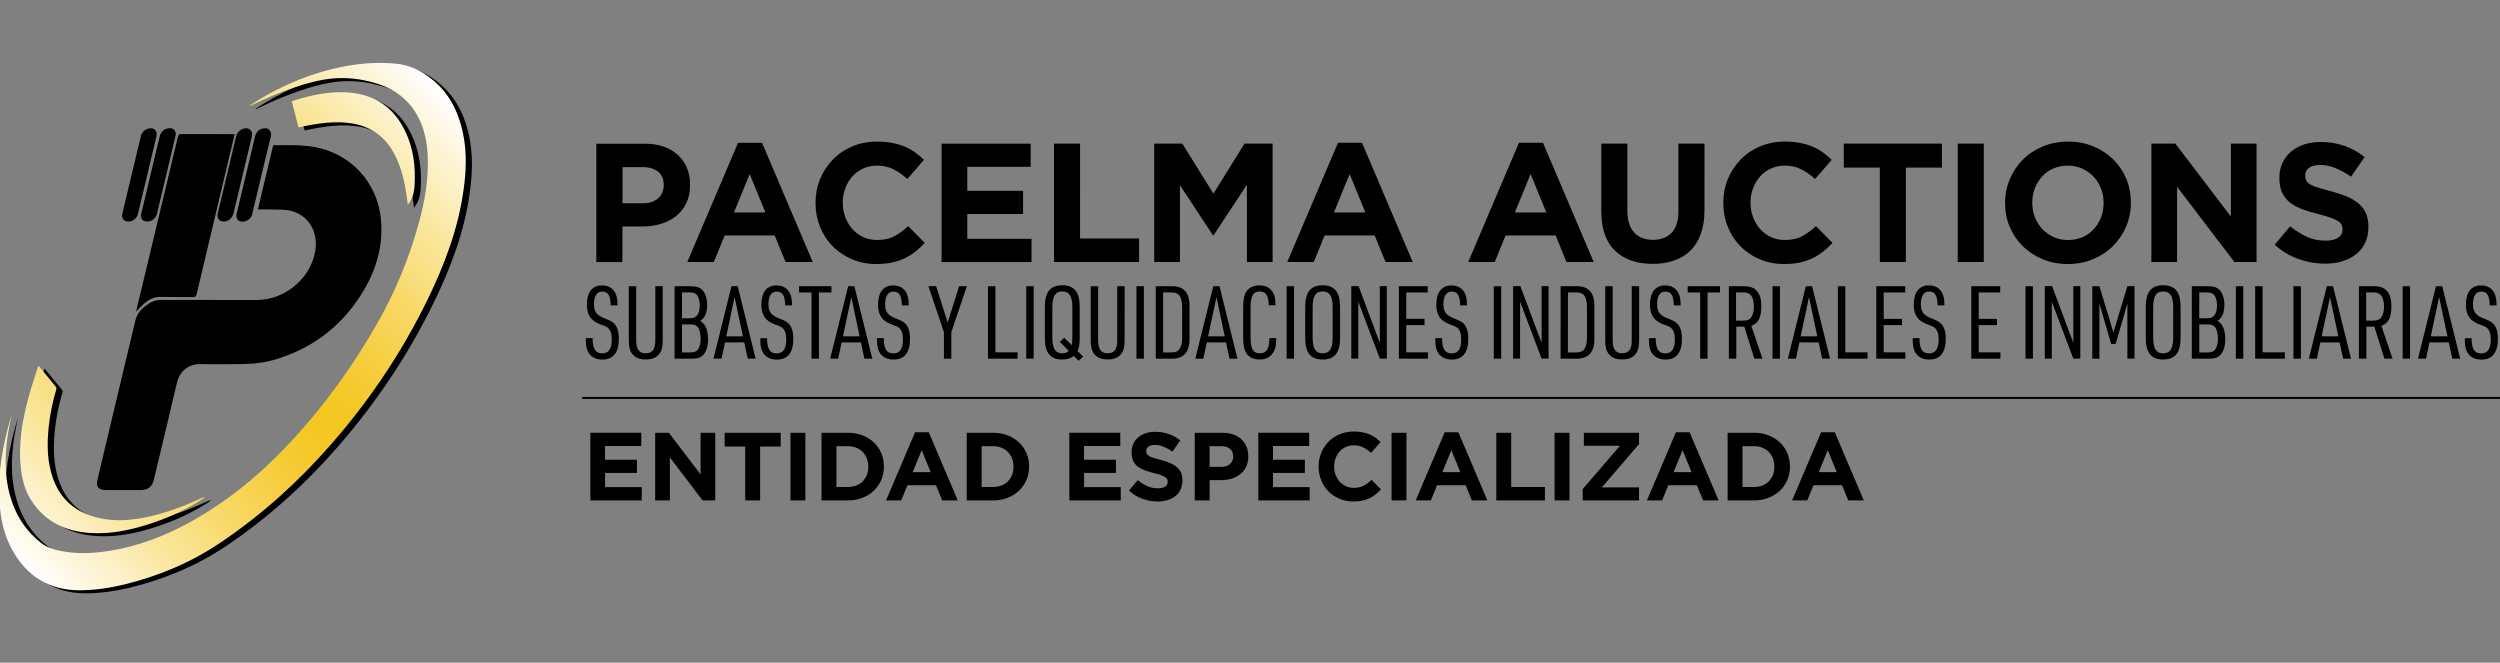 <?xml version="1.0" encoding="utf-8"?>
<!-- Generator: Adobe Illustrator 28.0.0, SVG Export Plug-In . SVG Version: 6.00 Build 0)  -->
<svg version="1.1" id="text_outline_2" xmlns="http://www.w3.org/2000/svg" xmlns:xlink="http://www.w3.org/1999/xlink" x="0px"
	 y="0px" viewBox="0 0 620.87 164.57" style="enable-background:new 0 0 620.87 164.57;" xml:space="preserve">
<rect x="0" y="0" width="620.87" height="164.57" fill="#808080" stroke="none"/>
<style type="text/css">
	.st0{fill:url(#SVGID_1_);}
</style>
<path d="M63.52,27c0.66-0.43,1.31-0.87,1.98-1.28c6.5-3.96,13.43-6.84,20.91-8.35c4.53-0.91,9.1-1.26,13.7-0.77
	c2.97,0.31,5.62,1.55,8.02,3.32c4.32,3.19,6.83,7.57,8.11,12.7c0.97,3.88,1.14,7.82,0.81,11.79c-0.81,9.7-3.8,18.79-7.83,27.56
	c-6.53,14.23-15.06,27.2-25.34,39c-8.16,9.36-17.3,17.62-27.61,24.56c-7.34,4.94-15.38,8.31-23.96,10.4
	c-3.64,0.88-7.33,1.42-11.1,1.42c-7.66,0-13.13-3.61-16.74-10.2c-1.72-3.14-2.56-6.57-2.94-10.12c-0.71-6.71,0.24-13.26,1.92-19.74
	c0.26-1.01,0.55-2.02,0.84-3.02c0.03-0.1,0.08-0.19,0.12-0.28c-0.29,1.5-0.63,2.99-0.87,4.5c-0.94,5.95-0.91,11.84,1.24,17.58
	c1.43,3.81,3.75,6.98,6.95,9.5c1.43,1.13,3.12,1.66,4.86,2.01c3.6,0.72,7.22,0.66,10.85,0.17c9.34-1.26,17.76-4.92,25.67-9.88
	c7.8-4.9,14.66-10.92,20.91-17.66c8.22-8.87,15.23-18.64,21.22-29.13c4.49-7.87,7.93-16.2,10.33-24.94
	c1.48-5.37,2.44-10.82,2.22-16.42c-0.13-3.39-0.75-6.67-2.3-9.73c-2.28-4.5-6.03-7.21-10.77-8.61c-3.49-1.03-7.07-1.47-10.71-1.11
	c-3.32,0.33-6.52,1.24-9.66,2.31c-3.49,1.19-6.87,2.63-10.18,4.25c-0.19,0.09-0.38,0.17-0.57,0.26C63.56,27.06,63.54,27.03,63.52,27
	z"/>
<path d="M11.09,91.57c0.82,1,1.6,1.94,2.38,2.88c0.64,0.78,1.3,1.56,1.92,2.35c0.11,0.14,0.2,0.4,0.15,0.56
	c-0.94,3.14-1.6,6.33-1.93,9.59c-0.43,4.35-0.37,8.67,1.16,12.84c1.99,5.39,6.01,8.43,11.49,9.65c3.71,0.83,7.44,0.56,11.14-0.15
	c5.01-0.96,9.73-2.79,14.36-4.89c0.21-0.1,0.42-0.18,0.69-0.18c-0.35,0.25-0.68,0.53-1.05,0.76c-4.95,3.13-10.31,5.34-15.95,6.84
	c-3.77,1-7.61,1.55-11.52,1.3c-6.23-0.4-11.33-2.84-14.74-8.26c-1.44-2.29-2.13-4.85-2.45-7.51c-0.74-6.17,0.3-12.17,1.91-18.09
	c0.65-2.4,1.47-4.75,2.21-7.13C10.92,91.97,10.99,91.81,11.09,91.57z"/>
<path d="M102.81,51.6c-0.13-0.94-0.23-1.7-0.34-2.46c-0.47-3.24-1.21-6.41-2.63-9.39c-2.35-4.94-6.21-7.79-11.68-8.44
	c-3.01-0.36-5.99-0.1-8.95,0.4c-1.17,0.2-2.33,0.45-3.56,0.69c-0.55-2.14-1.1-4.28-1.66-6.47c0.31-0.11,0.58-0.21,0.84-0.29
	c3.83-1.19,7.72-2.03,11.75-1.97c3.62,0.05,7.05,0.85,10.08,2.96c2.47,1.72,4.19,4.04,5.49,6.72c2.08,4.28,2.6,8.83,2.33,13.51
	c-0.07,1.28-0.32,2.55-0.96,3.69C103.35,50.87,103.11,51.16,102.81,51.6z"/>
<g>
	<g>
		<linearGradient id="SVGID_1_" gradientUnits="userSpaceOnUse" x1="2.928" y1="137.721" x2="114.205" y2="26.444">
			<stop  offset="0" style="stop-color:#FFFFFF"/>
			<stop  offset="0.044" style="stop-color:#FEF8E5"/>
			<stop  offset="0.168" style="stop-color:#FAE79F"/>
			<stop  offset="0.281" style="stop-color:#F8D968"/>
			<stop  offset="0.377" style="stop-color:#F6CE40"/>
			<stop  offset="0.453" style="stop-color:#F4C828"/>
			<stop  offset="0.5" style="stop-color:#F4C61F"/>
			<stop  offset="0.547" style="stop-color:#F4C828"/>
			<stop  offset="0.623" style="stop-color:#F6CE40"/>
			<stop  offset="0.719" style="stop-color:#F8D968"/>
			<stop  offset="0.832" style="stop-color:#FAE79F"/>
			<stop  offset="0.956" style="stop-color:#FEF8E5"/>
			<stop  offset="1" style="stop-color:#FFFFFF"/>
		</linearGradient>
		<path class="st0" d="M114.7,31.86c-1.28-5.14-3.78-9.51-8.11-12.7c-2.39-1.77-5.04-3-8.02-3.32c-4.6-0.48-9.17-0.14-13.7,0.77
			C77.4,18.12,70.47,21,63.97,24.96c-0.67,0.41-1.32,0.85-1.98,1.28c0.02,0.03,0.03,0.06,0.05,0.09c0.19-0.09,0.38-0.17,0.57-0.26
			c3.31-1.62,6.7-3.06,10.18-4.25c3.15-1.08,6.34-1.98,9.66-2.31c3.64-0.36,7.22,0.08,10.71,1.11c4.75,1.4,8.49,4.11,10.77,8.61
			c1.55,3.05,2.17,6.34,2.3,9.73c0.22,5.6-0.75,11.05-2.22,16.42c-2.4,8.74-5.84,17.08-10.33,24.94
			c-5.98,10.49-13,20.26-21.22,29.13c-6.24,6.74-13.11,12.77-20.91,17.66c-7.91,4.96-16.33,8.62-25.67,9.88
			c-3.62,0.49-7.24,0.55-10.85-0.17c-1.74-0.35-3.43-0.88-4.86-2.01c-3.2-2.52-5.52-5.69-6.95-9.5c-2.15-5.73-2.17-11.63-1.24-17.58
			c0.24-1.51,0.58-3,0.87-4.5c-0.04,0.09-0.09,0.18-0.12,0.28c-0.28,1.01-0.58,2.01-0.84,3.02C0.24,113-0.71,119.55,0,126.26
			c0.37,3.55,1.22,6.98,2.94,10.12c3.61,6.6,9.08,10.2,16.74,10.21c3.76,0,7.45-0.54,11.1-1.42c8.58-2.08,16.62-5.45,23.96-10.4
			c10.31-6.94,19.45-15.2,27.61-24.56c10.29-11.8,18.81-24.77,25.34-39c4.02-8.77,7.02-17.86,7.83-27.56
			C115.84,39.68,115.67,35.74,114.7,31.86z M7.66,124.1c3.41,5.42,8.51,7.87,14.74,8.26c3.91,0.25,7.75-0.3,11.52-1.3
			c5.65-1.5,11-3.71,15.95-6.84c0.36-0.23,0.7-0.51,1.05-0.76c-0.27,0-0.48,0.09-0.69,0.18c-4.62,2.1-9.34,3.93-14.36,4.89
			c-3.7,0.71-7.43,0.98-11.14,0.15c-5.49-1.22-9.5-4.26-11.49-9.65c-1.54-4.17-1.6-8.49-1.16-12.84c0.32-3.26,0.99-6.45,1.93-9.59
			c0.05-0.16-0.04-0.41-0.15-0.56c-0.63-0.8-1.28-1.57-1.92-2.35c-0.78-0.94-1.56-1.89-2.38-2.88c-0.09,0.24-0.17,0.4-0.22,0.56
			c-0.74,2.37-1.56,4.73-2.21,7.13c-1.61,5.92-2.65,11.92-1.91,18.09C5.54,119.25,6.22,121.81,7.66,124.1z M77.68,30.94
			c2.97-0.5,5.94-0.76,8.95-0.4c5.47,0.66,9.33,3.5,11.68,8.44c1.42,2.98,2.16,6.15,2.63,9.39c0.11,0.76,0.21,1.52,0.34,2.46
			c0.31-0.44,0.55-0.73,0.72-1.05c0.63-1.15,0.88-2.41,0.96-3.69c0.27-4.68-0.26-9.22-2.33-13.51c-1.3-2.68-3.02-5-5.49-6.72
			c-3.03-2.11-6.46-2.9-10.08-2.96c-4.03-0.06-7.92,0.78-11.75,1.97c-0.27,0.08-0.53,0.18-0.84,0.29c0.56,2.19,1.11,4.33,1.66,6.47
			C75.35,31.39,76.51,31.13,77.68,30.94z"/>
	</g>
</g>
<path d="M94.65,55.04c-0.71-9.9-7.95-17.68-18.31-18.79c-2.69-0.29-5.42-0.14-8.13-0.2c-0.35-0.01-0.41,0.18-0.47,0.45
	c-0.72,3.04-1.44,6.08-2.17,9.11c-0.5,2.1-1,4.2-1.52,6.39c0.25,0,0.44,0,0.63,0c1.75,0.02,3.51,0.01,5.26,0.06
	c0.72,0.02,1.45,0.09,2.15,0.25c4.48,1.06,6.98,5.2,6.22,9.94c-1.1,6.87-7.56,12.25-14.52,12.25c-7.92,0-15.84,0.01-23.77-0.01
	c-1.06,0-2.01,0.25-2.88,0.8c-1.62,1.03-3.03,2.26-3.5,4.23c-1.84,7.69-3.68,15.38-5.51,23.07c-1.32,5.55-2.65,11.1-3.95,16.65
	c-0.38,1.62,0.33,2.46,2,2.46c2.91,0,5.82,0,8.74,0c1.86,0,2.86-0.78,3.29-2.58c1.91-8.01,3.86-16.02,5.72-24.04
	c0.69-2.99,3.01-4.73,5.91-4.66c3.31,0.08,6.62,0.03,9.93,0c3.03-0.03,6.02-0.33,8.93-1.24c9.55-2.96,16.83-8.8,21.84-17.42
	C93.53,66.63,95.08,61.06,94.65,55.04z M33.78,77.39c0.77-0.76,1.55-1.65,2.46-2.36c1.04-0.82,2.23-1.32,3.64-1.29
	c2.69,0.07,5.39,0,8.08,0.04c0.59,0.01,0.75-0.2,0.87-0.71c2.8-11.8,5.6-23.6,8.41-35.39c0.34-1.43,0.69-2.87,1.05-4.37h-0.71
	c-4.18,0-8.35,0.01-12.53-0.02c-0.58,0-0.75,0.19-0.88,0.72c-2.31,9.71-4.63,19.41-6.96,29.11C36.06,67.92,34.9,72.71,33.78,77.39z
	 M36.57,55.02c1.14,0,2.14-0.78,2.4-1.88c0.89-3.71,1.77-7.42,2.66-11.13c0.66-2.78,1.33-5.56,1.98-8.34
	c0.19-0.8-0.3-1.65-1.01-1.79c-1.31-0.25-2.61,0.59-2.92,1.9c-1.54,6.45-3.08,12.91-4.62,19.36C34.8,54.24,35.43,55.02,36.57,55.02z
	 M54.09,52.98c-0.28,1.19,0.33,2.03,1.47,2.04c1.19,0,2.16-0.85,2.47-2.18c1.09-4.57,2.18-9.14,3.27-13.72
	c0.42-1.78,0.84-3.55,1.27-5.33c0.27-1.09-0.52-2.01-1.55-1.94c-1.09,0.07-2.1,0.87-2.38,2.03c-0.61,2.53-1.21,5.07-1.81,7.6
	C55.91,45.31,55,49.15,54.09,52.98z M58.75,53.16c-0.2,0.84,0.21,1.63,0.94,1.83c1.16,0.32,2.64-0.53,2.92-1.72
	c1.56-6.51,3.09-13.03,4.68-19.53c0.22-0.92-0.52-2.08-1.52-1.87c-1.14,0-2.13,0.77-2.39,1.88c-0.98,4.1-1.95,8.19-2.93,12.29
	C59.88,48.41,59.31,50.78,58.75,53.16z M31.89,55.02c1.11,0,2.11-0.83,2.39-1.99c0.94-3.94,1.88-7.87,2.82-11.81
	c0.59-2.48,1.19-4.96,1.77-7.44c0.22-0.95-0.3-1.8-1.13-1.9c-1.24-0.15-2.46,0.66-2.75,1.87c-1.55,6.46-3.09,12.91-4.62,19.37
	C30.12,54.21,30.78,55.02,31.89,55.02z"/>
<path d="M154.59,56.25h4.91c1.65,0,3.2-0.22,4.64-0.65c1.44-0.43,2.7-1.08,3.78-1.95c1.08-0.87,1.92-1.95,2.54-3.23
	c0.62-1.29,0.92-2.79,0.92-4.49v-0.08c0-1.51-0.26-2.89-0.78-4.14c-0.52-1.25-1.26-2.32-2.23-3.21c-0.97-0.9-2.14-1.59-3.53-2.08
	c-1.39-0.49-2.96-0.73-4.73-0.73h-12.01v29.4h6.47V56.25z M154.59,41.5h5c1.62,0,2.9,0.38,3.84,1.13c0.94,0.76,1.41,1.86,1.41,3.32
	v0.08c0,1.26-0.45,2.32-1.34,3.17c-0.9,0.85-2.16,1.28-3.78,1.28h-5.12V41.5z M177.28,65.07l2.69-6.59h12.43l2.69,6.59h6.76
	l-12.6-29.61h-5.96l-12.6,29.61H177.28z M186.18,43.23l3.91,9.53h-7.81L186.18,43.23z M206.81,61.18c1.34,1.36,2.94,2.43,4.79,3.21
	c1.85,0.78,3.85,1.18,6.01,1.18c1.43,0,2.72-0.12,3.86-0.36c1.15-0.24,2.21-0.59,3.17-1.05c0.97-0.46,1.85-1.01,2.67-1.66
	c0.81-0.64,1.6-1.37,2.35-2.18l-4.12-4.16c-1.15,1.06-2.3,1.9-3.46,2.52c-1.16,0.62-2.58,0.92-4.26,0.92
	c-1.26,0-2.42-0.24-3.46-0.73c-1.05-0.49-1.95-1.16-2.69-2c-0.74-0.84-1.32-1.82-1.74-2.94c-0.42-1.12-0.63-2.31-0.63-3.57v-0.08
	c0-1.26,0.21-2.44,0.63-3.55c0.42-1.11,1.01-2.08,1.76-2.92s1.66-1.5,2.71-1.97c1.05-0.48,2.19-0.71,3.42-0.71
	c1.48,0,2.82,0.29,4.01,0.88c1.19,0.59,2.36,1.4,3.51,2.44l4.12-4.75c-0.67-0.67-1.4-1.29-2.18-1.85s-1.64-1.04-2.56-1.43
	c-0.92-0.39-1.95-0.7-3.09-0.92c-1.13-0.22-2.39-0.34-3.76-0.34c-2.27,0-4.34,0.4-6.22,1.2s-3.49,1.89-4.83,3.28
	c-1.34,1.39-2.39,3-3.15,4.83c-0.76,1.83-1.13,3.8-1.13,5.9v0.08c0,2.1,0.38,4.07,1.13,5.92C204.42,58.22,205.47,59.82,206.81,61.18
	z M256.18,59.31h-15.96v-6.17h13.86v-5.75h-13.86v-5.96h15.75v-5.75h-22.13v29.4h22.34V59.31z M282.89,59.23h-14.66V35.67h-6.47
	v29.4h21.13V59.23z M293.04,46l8.19,12.43h0.17l8.27-12.56v19.19h6.38v-29.4h-6.97l-7.73,12.43l-7.73-12.43h-6.97v29.4h6.38V46z
	 M328.97,58.47h12.43l2.69,6.59h6.76l-12.6-29.61h-5.96l-12.6,29.61h6.59L328.97,58.47z M335.18,43.23l3.91,9.53h-7.81L335.18,43.23
	z M373.91,58.47h12.43l2.69,6.59h6.76l-12.6-29.61h-5.96l-12.6,29.61h6.59L373.91,58.47z M380.12,43.23l3.91,9.53h-7.81
	L380.12,43.23z M410.42,65.53c1.96,0,3.74-0.27,5.33-0.82s2.95-1.37,4.07-2.48c1.12-1.11,1.98-2.48,2.58-4.14
	c0.6-1.65,0.9-3.6,0.9-5.84V35.67h-6.47v16.84c0,2.35-0.56,4.12-1.68,5.29c-1.12,1.18-2.67,1.76-4.66,1.76s-3.54-0.61-4.66-1.83
	c-1.12-1.22-1.68-3.03-1.68-5.44V35.67h-6.47v16.8c0,4.34,1.13,7.6,3.4,9.79C403.37,64.44,406.47,65.53,410.42,65.53z M432.25,61.18
	c1.34,1.36,2.94,2.43,4.79,3.21c1.85,0.78,3.85,1.18,6.01,1.18c1.43,0,2.72-0.12,3.86-0.36c1.15-0.24,2.21-0.59,3.17-1.05
	c0.97-0.46,1.85-1.01,2.67-1.66c0.81-0.64,1.6-1.37,2.35-2.18l-4.12-4.16c-1.15,1.06-2.3,1.9-3.46,2.52
	c-1.16,0.62-2.58,0.92-4.26,0.92c-1.26,0-2.42-0.24-3.46-0.73c-1.05-0.49-1.95-1.16-2.69-2c-0.74-0.84-1.32-1.82-1.74-2.94
	c-0.42-1.12-0.63-2.31-0.63-3.57v-0.08c0-1.26,0.21-2.44,0.63-3.55c0.42-1.11,1.01-2.08,1.76-2.92s1.66-1.5,2.71-1.97
	c1.05-0.48,2.19-0.71,3.42-0.71c1.48,0,2.82,0.29,4.01,0.88c1.19,0.59,2.36,1.4,3.51,2.44l4.12-4.75c-0.67-0.67-1.4-1.29-2.18-1.85
	s-1.64-1.04-2.56-1.43c-0.92-0.39-1.95-0.7-3.09-0.92c-1.13-0.22-2.39-0.34-3.76-0.34c-2.27,0-4.34,0.4-6.22,1.2
	s-3.49,1.89-4.83,3.28c-1.34,1.39-2.39,3-3.15,4.83c-0.76,1.83-1.13,3.8-1.13,5.9v0.08c0,2.1,0.38,4.07,1.13,5.92
	C429.86,58.22,430.91,59.82,432.25,61.18z M482.26,35.67H457.9v5.96h8.95v23.44h6.47V41.63h8.95V35.67z M492.67,35.67h-6.47v29.4
	h6.47V35.67z M519.81,64.37c1.92-0.8,3.57-1.89,4.96-3.28c1.39-1.39,2.47-3,3.25-4.83c0.78-1.83,1.18-3.8,1.18-5.9v-0.08
	c0-2.1-0.38-4.07-1.15-5.9c-0.77-1.83-1.85-3.43-3.23-4.79c-1.39-1.36-3.03-2.44-4.93-3.23c-1.91-0.8-3.99-1.2-6.26-1.2
	c-2.27,0-4.36,0.4-6.28,1.2c-1.92,0.8-3.57,1.89-4.96,3.28c-1.39,1.39-2.47,3-3.25,4.83c-0.78,1.83-1.18,3.8-1.18,5.9v0.08
	c0,2.1,0.38,4.07,1.16,5.9c0.77,1.83,1.85,3.43,3.23,4.79c1.39,1.36,3.03,2.44,4.93,3.23c1.9,0.8,3.99,1.2,6.26,1.2
	C515.8,65.57,517.9,65.17,519.81,64.37z M507.21,56.88c-0.8-0.84-1.41-1.82-1.85-2.94c-0.43-1.12-0.65-2.31-0.65-3.57v-0.08
	c0-1.26,0.22-2.44,0.65-3.55c0.43-1.11,1.04-2.08,1.81-2.92c0.77-0.84,1.69-1.5,2.77-1.97c1.08-0.48,2.27-0.71,3.59-0.71
	c1.29,0,2.48,0.25,3.57,0.73c1.09,0.49,2.04,1.16,2.83,2s1.41,1.82,1.85,2.94c0.43,1.12,0.65,2.31,0.65,3.57v0.08
	c0,1.26-0.22,2.44-0.65,3.55c-0.43,1.11-1.04,2.08-1.81,2.92c-0.77,0.84-1.7,1.5-2.79,1.97s-2.28,0.71-3.57,0.71
	c-1.32,0-2.51-0.24-3.59-0.73C508.95,58.38,508.01,57.72,507.21,56.88z M560.41,35.67h-6.38v18.1l-13.78-18.1h-5.96v29.4h6.38V46.38
	l14.24,18.69h5.5V35.67z M587.4,60.26c0.53-1.13,0.79-2.43,0.79-3.88v-0.08c0-1.29-0.2-2.39-0.61-3.32
	c-0.41-0.92-1.01-1.73-1.81-2.42c-0.8-0.69-1.78-1.27-2.95-1.76c-1.17-0.49-2.49-0.93-3.98-1.32c-1.26-0.34-2.31-0.63-3.14-0.88
	s-1.48-0.52-1.96-0.8c-0.48-0.28-0.81-0.59-0.99-0.95c-0.18-0.35-0.27-0.76-0.27-1.24v-0.08c0-0.73,0.31-1.34,0.94-1.83
	c0.63-0.49,1.58-0.73,2.83-0.73c1.26,0,2.52,0.26,3.78,0.78c1.26,0.52,2.55,1.23,3.86,2.12l3.36-4.87c-1.51-1.2-3.17-2.13-4.98-2.77
	c-1.81-0.64-3.79-0.97-5.94-0.97c-1.51,0-2.9,0.21-4.15,0.63s-2.33,1.02-3.24,1.81c-0.9,0.78-1.61,1.72-2.11,2.79
	c-0.5,1.08-0.75,2.29-0.75,3.63v0.08c0,1.46,0.23,2.67,0.69,3.65c0.46,0.98,1.12,1.8,1.96,2.46c0.84,0.66,1.87,1.21,3.07,1.66
	c1.21,0.45,2.55,0.85,4.04,1.22c1.24,0.31,2.24,0.6,3.01,0.88c0.77,0.28,1.38,0.56,1.81,0.84c0.44,0.28,0.73,0.58,0.88,0.9
	c0.15,0.32,0.23,0.69,0.23,1.11V57c0,0.87-0.37,1.55-1.11,2.04c-0.74,0.49-1.79,0.73-3.13,0.73c-1.68,0-3.23-0.32-4.64-0.97
	s-2.79-1.51-4.14-2.6l-3.82,4.58c1.76,1.6,3.72,2.78,5.88,3.55c2.16,0.77,4.35,1.15,6.59,1.15c1.6,0,3.05-0.2,4.36-0.61
	c1.31-0.41,2.44-0.99,3.39-1.76C586.14,62.34,586.87,61.39,587.4,60.26z M153.69,84.1c0-1.71-0.38-2.92-1.13-3.71
	c-0.58-0.55-0.86-0.71-2.5-1.36c-1.87-0.73-2.55-1.64-2.55-3.48c0-2.04,0.73-3.15,2.04-3.15c1.46,0,2.07,0.98,2.12,3.43h1.69
	c0-1.34-0.13-2.04-0.4-2.72c-0.58-1.46-1.79-2.24-3.45-2.24c-2.42,0-3.76,1.71-3.76,4.76c0,2.62,0.98,4.03,3.4,4.94
	c1.54,0.55,1.74,0.68,2.12,1.16c0.45,0.55,0.66,1.34,0.66,2.5c0,2.42-0.76,3.53-2.39,3.53c-1.66,0-2.37-1.13-2.37-3.78h-1.69
	c0,1.61,0.13,2.39,0.45,3.15c0.6,1.41,1.92,2.17,3.68,2.17C152.31,89.29,153.69,87.53,153.69,84.1z M163.86,87.71
	c0.55-0.78,0.73-1.64,0.73-3.53V71.07h-1.84v13.11c0,1.13-0.08,1.76-0.28,2.24c-0.4,0.93-1.03,1.31-2.17,1.31
	c-0.93,0-1.51-0.35-1.92-1.13c-0.28-0.5-0.38-1.16-0.38-2.42V71.07h-1.84v13.11c0,1.74,0.15,2.55,0.58,3.3
	c0.73,1.23,1.87,1.79,3.63,1.79C162.05,89.27,163.11,88.79,163.86,87.71z M175.62,75.71c0-1.44-0.4-2.75-1.06-3.55
	c-0.71-0.81-1.59-1.08-3.4-1.08h-3.63v18h4.18c1.54,0,2.32-0.25,2.97-0.96c0.73-0.83,1.16-2.22,1.16-3.83
	c0-2.34-0.66-3.86-1.94-4.61C175.04,79.03,175.62,77.67,175.62,75.71z M169.37,72.61h1.81c0.93,0,1.46,0.18,1.87,0.63
	c0.45,0.5,0.73,1.49,0.73,2.6c0,2.12-0.78,3.2-2.34,3.2h-2.07V72.61z M174.01,84.15c0,1.06-0.25,2.07-0.66,2.62
	s-0.91,0.76-1.99,0.76h-1.99v-6.96h2.27c0.81,0,1.23,0.18,1.64,0.68C173.73,81.81,174.01,82.92,174.01,84.15z M184.83,85.03
	l0.86,4.03h1.97l-4.46-18h-1.54l-4.46,18h1.99l0.86-4.03H184.83z M182.43,73.79l2.07,9.73h-4.13L182.43,73.79z M195.89,80.4
	c-0.58-0.55-0.86-0.71-2.5-1.36c-1.87-0.73-2.55-1.64-2.55-3.48c0-2.04,0.73-3.15,2.04-3.15c1.46,0,2.07,0.98,2.12,3.43h1.69
	c0-1.34-0.13-2.04-0.4-2.72c-0.58-1.46-1.79-2.24-3.45-2.24c-2.42,0-3.76,1.71-3.76,4.76c0,2.62,0.98,4.03,3.4,4.94
	c1.54,0.55,1.74,0.68,2.12,1.16c0.45,0.55,0.66,1.34,0.66,2.5c0,2.42-0.76,3.53-2.39,3.53c-1.66,0-2.37-1.13-2.37-3.78h-1.69
	c0,1.61,0.13,2.39,0.45,3.15c0.61,1.41,1.92,2.17,3.68,2.17c2.7,0,4.08-1.76,4.08-5.19C197.02,82.39,196.65,81.18,195.89,80.4z
	 M206.48,71.07h-8.04v1.56h3.1v16.44h1.84V72.63h3.1V71.07z M206.17,89.07h1.99l0.86-4.03h4.79l0.86,4.03h1.97l-4.46-18h-1.54
	L206.17,89.07z M213.48,83.52h-4.13l2.07-9.73L213.48,83.52z M221.85,87.76c-1.66,0-2.37-1.13-2.37-3.78h-1.69
	c0,1.61,0.13,2.39,0.45,3.15c0.61,1.41,1.92,2.17,3.68,2.17c2.7,0,4.08-1.76,4.08-5.19c0-1.71-0.38-2.92-1.13-3.71
	c-0.58-0.55-0.86-0.71-2.5-1.36c-1.87-0.73-2.55-1.64-2.55-3.48c0-2.04,0.73-3.15,2.04-3.15c1.46,0,2.07,0.98,2.12,3.43h1.69
	c0-1.34-0.13-2.04-0.4-2.72c-0.58-1.46-1.79-2.24-3.45-2.24c-2.42,0-3.76,1.71-3.76,4.76c0,2.62,0.98,4.03,3.4,4.94
	c1.54,0.55,1.74,0.68,2.12,1.16c0.45,0.55,0.66,1.34,0.66,2.5C224.25,86.65,223.49,87.76,221.85,87.76z M234.42,89.07h1.84v-6.6
	l3.86-11.39h-1.92l-2.85,9.02l-2.87-9.02h-1.92l3.86,11.39V89.07z M245.36,71.07v18h7.36V87.5h-5.52V71.07H245.36z M254.87,89.07
	h1.84v-18h-1.84V89.07z M267.87,89.6l1.13-1.03l-1.39-1.39c0.4-0.91,0.53-1.66,0.53-3.23v-7.76c0-3.66-1.36-5.34-4.34-5.34
	c-2.95,0-4.31,1.69-4.31,5.34v7.76c0,3.66,1.36,5.34,4.31,5.34c1.21,0,2.17-0.3,2.85-0.88L267.87,89.6z M266.31,83.77
	c0,0.93-0.05,1.44-0.15,1.94l-1.84-1.84l-1.11,1.03l2.22,2.24c-0.43,0.43-0.91,0.61-1.61,0.61c-1.74,0-2.47-1.19-2.47-3.98v-7.41
	c0-2.8,0.73-3.98,2.47-3.98c1.76,0,2.5,1.19,2.5,3.98V83.77z M277.47,84.18c0,1.13-0.08,1.76-0.28,2.24
	c-0.4,0.93-1.03,1.31-2.17,1.31c-0.93,0-1.51-0.35-1.92-1.13c-0.28-0.5-0.38-1.16-0.38-2.42V71.07h-1.84v13.11
	c0,1.74,0.15,2.55,0.58,3.3c0.73,1.23,1.87,1.79,3.63,1.79c1.66,0,2.72-0.48,3.48-1.56c0.55-0.78,0.73-1.64,0.73-3.53V71.07h-1.84
	V84.18z M282.24,89.07h1.84v-18h-1.84V89.07z M290.81,71.07h-3.78v18h3.78c3.18,0.08,4.66-1.59,4.61-5.07v-7.89
	C295.47,72.66,293.98,70.99,290.81,71.07z M293.58,83.7c0,2.8-0.78,3.86-2.75,3.83h-1.97V72.61h1.97c1.97-0.03,2.75,1.03,2.75,3.83
	V83.7z M296.85,89.07h1.99l0.86-4.03h4.79l0.86,4.03h1.97l-4.46-18h-1.54L296.85,89.07z M304.16,83.52h-4.13l2.07-9.73L304.16,83.52
	z M316.44,87.1c0.38-0.81,0.5-1.61,0.5-3.13h-1.69c-0.03,2.7-0.71,3.78-2.4,3.78c-1.64,0-2.27-1.13-2.27-4.06v-7.26
	c0-2.9,0.63-4.03,2.24-4.03c1.59,0,2.19,0.93,2.29,3.43h1.66c0-1.31-0.13-2.07-0.4-2.72c-0.63-1.49-1.84-2.24-3.6-2.24
	c-1.39,0-2.45,0.48-3.15,1.41c-0.63,0.86-0.88,2.07-0.88,4.08v7.41c0,1.81,0.23,3.05,0.71,3.83c0.68,1.11,1.84,1.69,3.33,1.69
	C314.55,89.29,315.79,88.54,316.44,87.1z M321.37,71.07h-1.84v18h1.84V71.07z M324.15,76.19v7.76c0,3.66,1.36,5.34,4.31,5.34
	c2.97,0,4.34-1.69,4.34-5.34v-7.76c0-3.66-1.36-5.34-4.34-5.34C325.52,70.84,324.15,72.53,324.15,76.19z M330.96,76.36v7.41
	c0,2.8-0.73,3.98-2.5,3.98c-1.74,0-2.47-1.19-2.47-3.98v-7.41c0-2.8,0.73-3.98,2.47-3.98C330.23,72.38,330.96,73.56,330.96,76.36z
	 M342.67,85.13l-5.27-14.07h-1.81v18h1.74V74.92l5.34,14.14h1.74v-18h-1.74V85.13z M354.58,72.63v-1.56h-7.18v18h7.23V87.5h-5.39
	v-6.76h4.54v-1.56h-4.54v-6.55H354.58z M360.5,87.76c-1.66,0-2.37-1.13-2.37-3.78h-1.69c0,1.61,0.13,2.39,0.45,3.15
	c0.61,1.41,1.92,2.17,3.68,2.17c2.7,0,4.08-1.76,4.08-5.19c0-1.71-0.38-2.92-1.13-3.71c-0.58-0.55-0.86-0.71-2.5-1.36
	c-1.87-0.73-2.55-1.64-2.55-3.48c0-2.04,0.73-3.15,2.04-3.15c1.46,0,2.07,0.98,2.12,3.43h1.69c0-1.34-0.13-2.04-0.4-2.72
	c-0.58-1.46-1.79-2.24-3.45-2.24c-2.42,0-3.76,1.71-3.76,4.76c0,2.62,0.98,4.03,3.4,4.94c1.54,0.55,1.74,0.68,2.12,1.16
	c0.45,0.55,0.66,1.34,0.66,2.5C362.9,86.65,362.14,87.76,360.5,87.76z M372.82,71.07h-1.84v18h1.84V71.07z M382.85,85.13
	l-5.27-14.07h-1.81v18h1.74V74.92l5.34,14.14h1.74v-18h-1.74V85.13z M395.96,84v-7.89c0.05-3.45-1.44-5.12-4.61-5.04h-3.78v18h3.78
	C394.53,89.14,396.02,87.48,395.96,84z M394.12,83.7c0,2.8-0.78,3.86-2.75,3.83h-1.97V72.61h1.97c1.97-0.03,2.75,1.03,2.75,3.83
	V83.7z M405.25,84.18c0,1.13-0.08,1.76-0.28,2.24c-0.4,0.93-1.03,1.31-2.17,1.31c-0.93,0-1.51-0.35-1.92-1.13
	c-0.28-0.5-0.38-1.16-0.38-2.42V71.07h-1.84v13.11c0,1.74,0.15,2.55,0.58,3.3c0.73,1.23,1.87,1.79,3.63,1.79
	c1.66,0,2.72-0.48,3.48-1.56c0.55-0.78,0.73-1.64,0.73-3.53V71.07h-1.84V84.18z M413.56,87.76c-1.66,0-2.37-1.13-2.37-3.78h-1.69
	c0,1.61,0.13,2.39,0.45,3.15c0.61,1.41,1.92,2.17,3.68,2.17c2.7,0,4.08-1.76,4.08-5.19c0-1.71-0.38-2.92-1.13-3.71
	c-0.58-0.55-0.86-0.71-2.5-1.36c-1.87-0.73-2.55-1.64-2.55-3.48c0-2.04,0.73-3.15,2.04-3.15c1.46,0,2.07,0.98,2.12,3.43h1.69
	c0-1.34-0.13-2.04-0.4-2.72c-0.58-1.46-1.79-2.24-3.45-2.24c-2.42,0-3.76,1.71-3.76,4.76c0,2.62,0.98,4.03,3.4,4.94
	c1.54,0.55,1.74,0.68,2.12,1.16c0.45,0.55,0.66,1.34,0.66,2.5C415.95,86.65,415.19,87.76,413.56,87.76z M419.13,72.63h3.1v16.44
	h1.84V72.63h3.1v-1.56h-8.04V72.63z M437.42,76.06c0-1.66-0.33-2.87-1.01-3.68c-0.76-0.96-1.76-1.31-3.6-1.31h-3.45v18h1.84v-7.94
	h1.99l2.5,7.94h2.02l-2.77-8.14C436.68,80.27,437.42,78.86,437.42,76.06z M434.92,78.76c-0.45,0.66-1.03,0.88-2.27,0.88h-1.51v-7.03
	h1.59c1.11,0,1.66,0.2,2.12,0.76c0.48,0.55,0.73,1.56,0.73,2.8C435.58,77.24,435.35,78.15,434.92,78.76z M442.04,89.07v-18h-1.84v18
	H442.04z M448.48,71.07l-4.46,18h1.99l0.86-4.03h4.79l0.86,4.03h1.97l-4.46-18H448.48z M447.19,83.52l2.07-9.73l2.07,9.73H447.19z
	 M458.28,71.07h-1.84v18h7.36V87.5h-5.52V71.07z M467.81,80.75h4.54v-1.56h-4.54v-6.55h5.34v-1.56h-7.18v18h7.23V87.5h-5.39V80.75z
	 M479.59,79.03c-1.87-0.73-2.55-1.64-2.55-3.48c0-2.04,0.73-3.15,2.04-3.15c1.46,0,2.07,0.98,2.12,3.43h1.69
	c0-1.34-0.13-2.04-0.4-2.72c-0.58-1.46-1.79-2.24-3.45-2.24c-2.42,0-3.76,1.71-3.76,4.76c0,2.62,0.98,4.03,3.4,4.94
	c1.54,0.55,1.74,0.68,2.12,1.16c0.45,0.55,0.66,1.34,0.66,2.5c0,2.42-0.76,3.53-2.39,3.53c-1.66,0-2.37-1.13-2.37-3.78h-1.69
	c0,1.61,0.13,2.39,0.45,3.15c0.61,1.41,1.92,2.17,3.68,2.17c2.7,0,4.08-1.76,4.08-5.19c0-1.71-0.38-2.92-1.13-3.71
	C481.51,79.84,481.23,79.69,479.59,79.03z M491.41,80.75h4.54v-1.56h-4.54v-6.55h5.34v-1.56h-7.18v18h7.23V87.5h-5.39V80.75z
	 M503.03,89.07h1.84v-18h-1.84V89.07z M514.9,85.13l-5.27-14.07h-1.81v18h1.74V74.92l5.34,14.14h1.74v-18h-1.74V85.13z
	 M524.86,82.54l-3.48-11.47h-1.76v18h1.76V75.4l2.92,10.03h1.11l2.92-10.03v13.66h1.76v-18h-1.76L524.86,82.54z M537.21,70.84
	c-2.95,0-4.31,1.69-4.31,5.34v7.76c0,3.66,1.36,5.34,4.31,5.34c2.97,0,4.34-1.69,4.34-5.34v-7.76
	C541.55,72.53,540.19,70.84,537.21,70.84z M539.71,83.77c0,2.8-0.73,3.98-2.5,3.98c-1.74,0-2.47-1.19-2.47-3.98v-7.41
	c0-2.8,0.73-3.98,2.47-3.98c1.76,0,2.5,1.19,2.5,3.98V83.77z M550.71,79.66c1.13-0.63,1.71-1.99,1.71-3.96
	c0-1.44-0.4-2.75-1.06-3.55c-0.71-0.81-1.59-1.08-3.4-1.08h-3.63v18h4.18c1.54,0,2.32-0.25,2.97-0.96c0.73-0.83,1.16-2.22,1.16-3.83
	C552.65,81.93,552,80.42,550.71,79.66z M546.17,72.61h1.82c0.93,0,1.46,0.18,1.87,0.63c0.45,0.5,0.73,1.49,0.73,2.6
	c0,2.12-0.78,3.2-2.34,3.2h-2.07V72.61z M550.16,86.77c-0.4,0.55-0.91,0.76-1.99,0.76h-1.99v-6.96h2.27c0.81,0,1.24,0.18,1.64,0.68
	c0.45,0.55,0.73,1.66,0.73,2.9C550.81,85.21,550.56,86.22,550.16,86.77z M555.28,89.07h1.84v-18h-1.84V89.07z M561.91,71.07h-1.84
	v18h7.36V87.5h-5.52V71.07z M569.58,89.07h1.84v-18h-1.84V89.07z M577.86,71.07l-4.46,18h1.99l0.86-4.03h4.79l0.86,4.03h1.97
	l-4.46-18H577.86z M576.58,83.52l2.07-9.73l2.07,9.73H576.58z M593.9,76.06c0-1.66-0.33-2.87-1.01-3.68
	c-0.76-0.96-1.76-1.31-3.6-1.31h-3.45v18h1.84v-7.94h1.99l2.5,7.94h2.02l-2.77-8.14C593.17,80.27,593.9,78.86,593.9,76.06z
	 M589.14,79.64h-1.51v-7.03h1.59c1.11,0,1.66,0.2,2.12,0.76c0.48,0.55,0.73,1.56,0.73,2.8c0,1.08-0.23,1.99-0.66,2.6
	C590.95,79.41,590.37,79.64,589.14,79.64z M596.69,89.07h1.84v-18h-1.84V89.07z M604.97,71.07l-4.46,18h1.99l0.86-4.03h4.79
	l0.86,4.03h1.97l-4.46-18H604.97z M603.68,83.52l2.07-9.73l2.07,9.73H603.68z M619.21,80.4c-0.58-0.55-0.86-0.71-2.5-1.36
	c-1.87-0.73-2.55-1.64-2.55-3.48c0-2.04,0.73-3.15,2.04-3.15c1.46,0,2.07,0.98,2.12,3.43h1.69c0-1.34-0.13-2.04-0.4-2.72
	c-0.58-1.46-1.79-2.24-3.45-2.24c-2.42,0-3.76,1.71-3.76,4.76c0,2.62,0.98,4.03,3.4,4.94c1.54,0.55,1.74,0.68,2.12,1.16
	c0.45,0.55,0.66,1.34,0.66,2.5c0,2.42-0.76,3.53-2.39,3.53c-1.66,0-2.37-1.13-2.37-3.78h-1.69c0,1.61,0.13,2.39,0.45,3.15
	c0.61,1.41,1.92,2.17,3.68,2.17c2.7,0,4.08-1.76,4.08-5.19C620.34,82.39,619.96,81.18,619.21,80.4z M150.26,117.46h7.92v-3.29h-7.92
	v-3.41h9v-3.29h-12.65v16.8h12.77v-3.29h-9.12V117.46z M173.99,117.82l-7.87-10.34h-3.41v16.8h3.65V113.6l8.14,10.68h3.14v-16.8
	h-3.65V117.82z M179.97,110.89h5.11v13.39h3.7v-13.39h5.11v-3.41h-13.92V110.89z M196.31,124.28h3.7v-16.8h-3.7V124.28z
	 M217.02,109.88c-0.79-0.75-1.74-1.34-2.83-1.76c-1.1-0.42-2.3-0.64-3.61-0.64h-6.55v16.8h6.55c1.31,0,2.52-0.22,3.61-0.65
	s2.04-1.02,2.83-1.78s1.4-1.64,1.84-2.66c0.43-1.02,0.65-2.13,0.65-3.31v-0.05c0-1.18-0.22-2.28-0.65-3.3
	C218.43,111.52,217.81,110.63,217.02,109.88z M215.64,115.93c0,0.75-0.12,1.43-0.37,2.04c-0.25,0.61-0.59,1.14-1.03,1.58
	c-0.44,0.45-0.97,0.79-1.6,1.03c-0.62,0.24-1.31,0.36-2.06,0.36h-2.86v-10.13h2.86c0.75,0,1.44,0.12,2.06,0.37s1.16,0.6,1.6,1.04
	c0.44,0.45,0.78,0.98,1.03,1.61s0.37,1.3,0.37,2.04V115.93z M227.25,107.36l-7.2,16.92h3.77l1.54-3.77h7.1l1.54,3.77h3.86
	l-7.2-16.92H227.25z M226.67,117.25l2.23-5.45l2.23,5.45H226.67z M253.08,109.88c-0.79-0.75-1.74-1.34-2.83-1.76
	c-1.1-0.42-2.3-0.64-3.61-0.64h-6.55v16.8h6.55c1.31,0,2.52-0.22,3.61-0.65s2.04-1.02,2.83-1.78s1.4-1.64,1.84-2.66
	c0.43-1.02,0.65-2.13,0.65-3.31v-0.05c0-1.18-0.22-2.28-0.65-3.3C254.48,111.52,253.87,110.63,253.08,109.88z M251.7,115.93
	c0,0.75-0.12,1.43-0.37,2.04c-0.25,0.61-0.59,1.14-1.03,1.58c-0.44,0.45-0.97,0.79-1.6,1.03c-0.62,0.24-1.31,0.36-2.06,0.36h-2.86
	v-10.13h2.86c0.75,0,1.44,0.12,2.06,0.37s1.16,0.6,1.6,1.04c0.44,0.45,0.78,0.98,1.03,1.61s0.37,1.3,0.37,2.04V115.93z
	 M269.22,117.46h7.92v-3.29h-7.92v-3.41h9v-3.29h-12.65v16.8h12.77v-3.29h-9.12V117.46z M292.25,115.99
	c-0.46-0.39-1.02-0.73-1.68-1.01s-1.42-0.53-2.27-0.76c-0.72-0.19-1.32-0.36-1.79-0.5c-0.47-0.14-0.85-0.3-1.12-0.46
	c-0.27-0.16-0.46-0.34-0.57-0.54c-0.1-0.2-0.16-0.44-0.16-0.71v-0.05c0-0.42,0.18-0.76,0.54-1.04c0.36-0.28,0.9-0.42,1.62-0.42
	c0.72,0,1.44,0.15,2.16,0.44c0.72,0.3,1.46,0.7,2.21,1.21l1.92-2.78c-0.86-0.69-1.81-1.22-2.84-1.58s-2.16-0.55-3.4-0.55
	c-0.86,0-1.65,0.12-2.37,0.36c-0.72,0.24-1.33,0.58-1.85,1.03c-0.52,0.45-0.92,0.98-1.2,1.6c-0.29,0.62-0.43,1.31-0.43,2.08v0.05
	c0,0.83,0.13,1.53,0.4,2.09c0.26,0.56,0.64,1.03,1.12,1.4c0.48,0.38,1.07,0.69,1.76,0.95s1.46,0.49,2.31,0.7
	c0.71,0.18,1.28,0.34,1.72,0.5c0.44,0.16,0.79,0.32,1.03,0.48c0.25,0.16,0.42,0.33,0.51,0.52c0.09,0.18,0.13,0.4,0.13,0.64v0.05
	c0,0.5-0.21,0.88-0.64,1.16s-1.02,0.42-1.79,0.42c-0.96,0-1.84-0.18-2.65-0.55c-0.81-0.37-1.6-0.86-2.36-1.49l-2.18,2.62
	c1.01,0.91,2.13,1.59,3.36,2.03c1.23,0.44,2.49,0.66,3.77,0.66c0.91,0,1.74-0.12,2.49-0.35c0.75-0.23,1.39-0.57,1.94-1.01
	c0.54-0.44,0.96-0.98,1.26-1.63c0.3-0.65,0.45-1.39,0.45-2.22v-0.05c0-0.74-0.12-1.37-0.35-1.9
	C293.06,116.84,292.71,116.38,292.25,115.99z M308.29,109.09c-0.55-0.51-1.22-0.91-2.02-1.19s-1.69-0.42-2.7-0.42h-6.86v16.8h3.7
	v-5.04h2.81c0.94,0,1.83-0.12,2.65-0.37c0.82-0.25,1.54-0.62,2.16-1.12c0.62-0.5,1.1-1.11,1.45-1.85c0.35-0.74,0.53-1.59,0.53-2.57
	v-0.05c0-0.86-0.15-1.65-0.44-2.36C309.26,110.21,308.84,109.6,308.29,109.09z M306.26,113.41c0,0.72-0.26,1.32-0.77,1.81
	c-0.51,0.49-1.23,0.73-2.16,0.73h-2.93v-5.14h2.86c0.93,0,1.66,0.22,2.2,0.65s0.8,1.06,0.8,1.9V113.41z M316.14,117.46h7.92v-3.29
	h-7.92v-3.41h9v-3.29h-12.65v16.8h12.77v-3.29h-9.12V117.46z M338.65,120.63c-0.66,0.35-1.48,0.53-2.44,0.53
	c-0.72,0-1.38-0.14-1.98-0.42c-0.6-0.28-1.11-0.66-1.54-1.14s-0.76-1.04-1-1.68c-0.24-0.64-0.36-1.32-0.36-2.04v-0.05
	c0-0.72,0.12-1.4,0.36-2.03c0.24-0.63,0.58-1.19,1.01-1.67s0.95-0.86,1.55-1.13c0.6-0.27,1.25-0.41,1.96-0.41
	c0.85,0,1.61,0.17,2.29,0.5c0.68,0.34,1.35,0.8,2,1.39l2.35-2.71c-0.38-0.38-0.8-0.74-1.25-1.06c-0.45-0.32-0.94-0.59-1.46-0.82
	c-0.53-0.22-1.12-0.4-1.76-0.53c-0.65-0.13-1.36-0.19-2.15-0.19c-1.3,0-2.48,0.23-3.55,0.68c-1.07,0.46-1.99,1.08-2.76,1.87
	c-0.77,0.79-1.37,1.71-1.8,2.76c-0.43,1.05-0.65,2.17-0.65,3.37v0.05c0,1.2,0.22,2.33,0.65,3.38c0.43,1.06,1.03,1.97,1.8,2.75
	c0.77,0.78,1.68,1.39,2.74,1.84s2.2,0.67,3.43,0.67c0.82,0,1.55-0.07,2.21-0.2s1.26-0.34,1.81-0.6c0.55-0.26,1.06-0.58,1.52-0.95
	s0.91-0.78,1.34-1.25l-2.35-2.38C339.97,119.8,339.31,120.28,338.65,120.63z M345.59,124.28h3.7v-16.8h-3.7V124.28z M358.78,107.36
	l-7.2,16.92h3.77l1.54-3.77h7.1l1.54,3.77h3.86l-7.2-16.92H358.78z M358.21,117.25l2.23-5.45l2.23,5.45H358.21z M375.31,107.48h-3.7
	v16.8h12.07v-3.34h-8.38V107.48z M386.08,124.28h3.7v-16.8h-3.7V124.28z M393.35,110.72h8.95l-9.24,10.75v2.81h13.99v-3.24h-9.24
	l9.24-10.75v-2.81h-13.7V110.72z M416.21,107.36l-7.2,16.92h3.77l1.54-3.77h7.1l1.54,3.77h3.86l-7.2-16.92H416.21z M415.63,117.25
	l2.23-5.45l2.23,5.45H415.63z M442.04,109.88c-0.79-0.75-1.74-1.34-2.83-1.76c-1.1-0.42-2.3-0.64-3.61-0.64h-6.55v16.8h6.55
	c1.31,0,2.52-0.22,3.61-0.65s2.04-1.02,2.83-1.78s1.4-1.64,1.84-2.66c0.43-1.02,0.65-2.13,0.65-3.31v-0.05
	c0-1.18-0.22-2.28-0.65-3.3C443.44,111.52,442.83,110.63,442.04,109.88z M440.66,115.93c0,0.75-0.12,1.43-0.37,2.04
	c-0.25,0.61-0.59,1.14-1.03,1.58c-0.44,0.45-0.97,0.79-1.6,1.03c-0.62,0.24-1.31,0.36-2.06,0.36h-2.86v-10.13h2.86
	c0.75,0,1.44,0.12,2.06,0.37s1.16,0.6,1.6,1.04c0.44,0.45,0.78,0.98,1.03,1.61s0.37,1.3,0.37,2.04V115.93z M452.26,107.36
	l-7.2,16.92h3.77l1.54-3.77h7.1l1.54,3.77h3.86l-7.2-16.92H452.26z M451.69,117.25l2.23-5.45l2.23,5.45H451.69z"/>
<rect x="144.59" y="98.58" width="476.76" height="0.5"/>
</svg>
